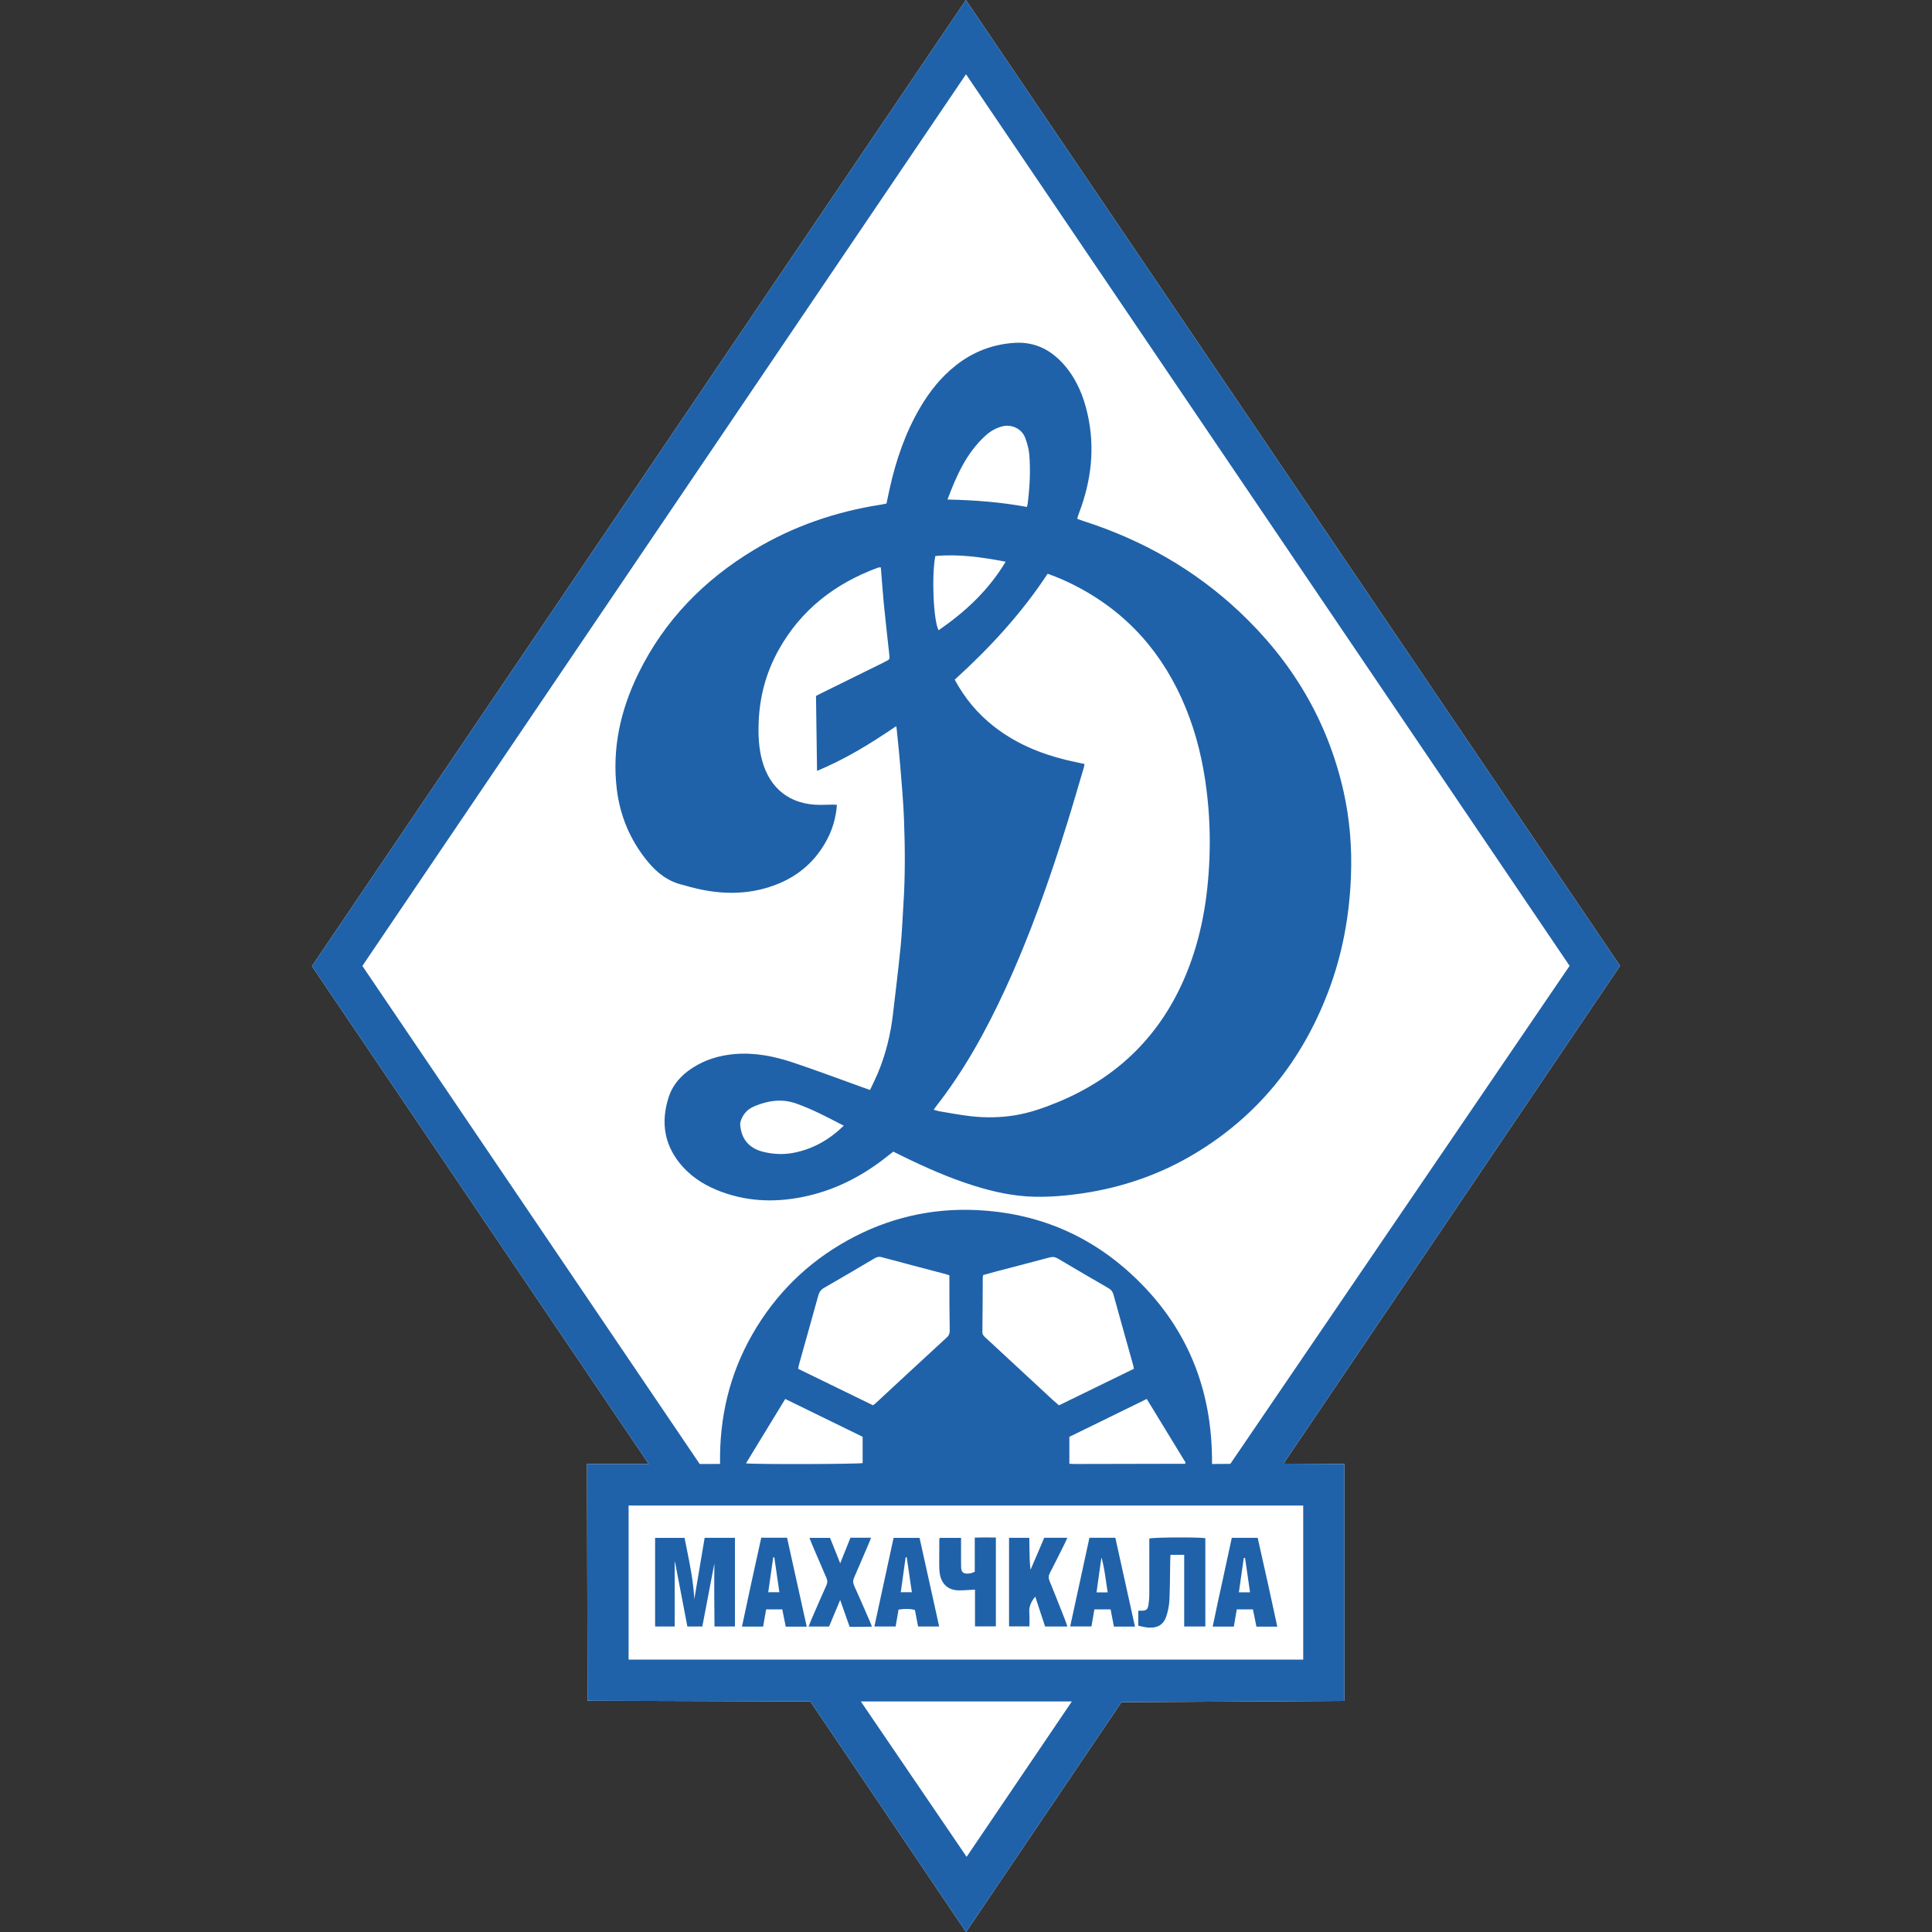<svg width="50" height="50" viewBox="0 0 50 50" fill="none" xmlns="http://www.w3.org/2000/svg">
<rect x="0" y="0" width="50" height="50" fill="#333333" stroke="none"/>
<path fill-rule="evenodd" clip-rule="evenodd" d="M8.073 25.004L24.997 0L41.927 24.996L33.217 37.879L34.794 37.888V44.02L29.022 44.053L25.001 50L20.972 44.033L15.205 44.015L15.192 37.889H16.79L8.073 25.004Z" fill="white"/>
<path fill-rule="evenodd" clip-rule="evenodd" d="M22.325 37.184C21.658 36.858 20.993 36.533 20.322 36.205C19.979 36.767 19.645 37.316 19.306 37.871C19.497 37.901 22.217 37.893 22.325 37.864V37.184ZM29.678 36.205C28.996 36.539 28.33 36.864 27.675 37.185V37.882C27.724 37.884 27.762 37.888 27.8 37.888C28.754 37.886 29.709 37.884 30.663 37.882C30.667 37.882 30.672 37.878 30.674 37.875C30.677 37.871 30.677 37.866 30.682 37.85C30.353 37.31 30.019 36.764 29.678 36.205ZM24.57 33.005C24.531 32.992 24.509 32.983 24.486 32.977C23.928 32.83 23.369 32.684 22.812 32.534C22.738 32.514 22.682 32.537 22.622 32.572C22.191 32.827 21.76 33.082 21.325 33.331C21.241 33.379 21.202 33.441 21.177 33.529C21.017 34.109 20.853 34.688 20.691 35.267C20.677 35.317 20.668 35.368 20.655 35.424C21.307 35.742 21.951 36.056 22.592 36.368C22.622 36.346 22.643 36.333 22.66 36.317C23.275 35.747 23.89 35.176 24.507 34.609C24.569 34.552 24.581 34.492 24.579 34.417C24.575 34.206 24.572 33.993 24.571 33.781C24.57 33.526 24.57 33.271 24.57 33.005ZM29.345 35.424C29.337 35.383 29.334 35.36 29.328 35.337C29.157 34.724 28.984 34.112 28.815 33.499C28.794 33.423 28.753 33.376 28.686 33.337C28.248 33.084 27.811 32.829 27.376 32.57C27.302 32.527 27.238 32.522 27.157 32.544C26.692 32.669 26.226 32.789 25.76 32.911C25.654 32.939 25.548 32.969 25.443 32.999C25.439 33.027 25.434 33.046 25.434 33.065C25.431 33.533 25.43 34.001 25.424 34.469C25.423 34.544 25.466 34.582 25.512 34.624C26.093 35.162 26.673 35.7 27.253 36.237C27.302 36.282 27.354 36.325 27.406 36.37C28.055 36.053 28.695 35.741 29.345 35.424ZM22.278 44.033L25.016 48.055L27.74 44.033H22.278ZM16.268 42.951H33.727V38.962H16.268V42.951ZM31.367 37.888C31.534 37.888 31.841 37.885 31.841 37.885L40.621 24.996L25 1.922L9.378 24.998L18.108 37.888C18.108 37.888 18.544 37.887 18.635 37.887C18.616 36.684 18.879 35.566 19.471 34.533C20.065 33.496 20.886 32.684 21.931 32.103C22.972 31.525 24.092 31.261 25.28 31.317C26.811 31.389 28.156 31.939 29.283 32.979C30.705 34.291 31.382 35.935 31.367 37.888ZM8.073 25.004L24.997 0L41.927 24.996L33.217 37.879L34.794 37.888V44.02L29.022 44.053L25.001 50L20.972 44.033L15.205 44.015L15.192 37.889H16.79L8.073 25.004Z" fill="#1F62A9"/>
<path fill-rule="evenodd" clip-rule="evenodd" d="M24.206 14.39C24.107 14.896 24.156 16.063 24.291 16.311C24.979 15.836 25.581 15.281 26.026 14.537C25.408 14.419 24.811 14.334 24.206 14.39V14.39ZM21.837 29.133C21.418 28.916 21.024 28.706 20.6 28.557C20.36 28.473 20.117 28.464 19.874 28.518C19.739 28.547 19.604 28.592 19.479 28.651C19.336 28.718 19.234 28.837 19.178 28.988C19.163 29.027 19.154 29.073 19.157 29.114C19.185 29.482 19.389 29.718 19.748 29.808C20.009 29.873 20.27 29.886 20.536 29.835C21.034 29.739 21.455 29.502 21.837 29.133ZM24.521 12.928C25.228 12.943 25.903 12.995 26.577 13.12C26.584 13.089 26.591 13.067 26.595 13.044C26.649 12.619 26.673 12.191 26.638 11.762C26.626 11.616 26.583 11.469 26.532 11.331C26.441 11.085 26.169 10.98 25.957 11.03C25.782 11.071 25.634 11.156 25.505 11.274C25.016 11.719 24.756 12.3 24.521 12.928ZM24.165 28.72C24.221 28.736 24.266 28.752 24.311 28.76C24.577 28.804 24.842 28.855 25.11 28.886C25.499 28.932 25.889 28.926 26.277 28.862C26.655 28.799 27.013 28.673 27.366 28.528C28.938 27.882 30.055 26.777 30.702 25.201C31.093 24.248 31.259 23.249 31.3 22.226C31.324 21.628 31.299 21.03 31.224 20.436C31.133 19.71 30.966 19.004 30.689 18.326C30.121 16.934 29.193 15.865 27.85 15.169C27.615 15.047 27.374 14.94 27.113 14.848C26.436 15.878 25.611 16.77 24.708 17.59C24.967 18.07 25.299 18.467 25.714 18.794C26.27 19.231 26.905 19.499 27.586 19.666C27.744 19.704 27.903 19.736 28.068 19.773C28.06 19.81 28.057 19.838 28.049 19.865C27.909 20.336 27.773 20.809 27.627 21.278C27.169 22.752 26.659 24.206 26.011 25.609C25.516 26.68 24.95 27.709 24.219 28.641C24.201 28.663 24.188 28.687 24.165 28.72V28.72ZM21.66 20.829C21.634 21.159 21.548 21.462 21.395 21.745C21.041 22.403 20.484 22.805 19.771 22.997C19.095 23.178 18.424 23.118 17.759 22.926C17.736 22.919 17.714 22.911 17.69 22.906C17.3 22.821 17.006 22.595 16.757 22.29C16.311 21.745 16.048 21.123 15.963 20.426C15.834 19.363 16.062 18.363 16.529 17.413C17.201 16.049 18.222 15.008 19.517 14.228C20.529 13.618 21.627 13.243 22.792 13.061C22.839 13.054 22.886 13.043 22.942 13.032C22.97 12.9 22.997 12.768 23.026 12.638C23.19 11.904 23.431 11.199 23.813 10.548C24.057 10.133 24.352 9.761 24.732 9.46C25.18 9.105 25.691 8.908 26.26 8.873C26.785 8.84 27.206 9.058 27.544 9.447C27.864 9.818 28.045 10.257 28.149 10.729C28.341 11.594 28.243 12.435 27.932 13.258C27.915 13.303 27.9 13.348 27.885 13.394C27.882 13.402 27.884 13.413 27.884 13.43C27.941 13.45 27.999 13.472 28.058 13.491C29.563 13.976 30.908 14.738 32.064 15.821C33.426 17.098 34.352 18.634 34.767 20.464C34.933 21.196 34.992 21.938 34.962 22.69C34.922 23.716 34.738 24.711 34.373 25.67C33.69 27.461 32.554 28.882 30.899 29.869C30.015 30.396 29.059 30.725 28.041 30.88C27.616 30.944 27.19 30.981 26.76 30.971C26.23 30.959 25.718 30.845 25.215 30.689C24.564 30.486 23.944 30.21 23.333 29.91C23.264 29.876 23.195 29.842 23.119 29.804C23.082 29.833 23.043 29.861 23.006 29.891C22.387 30.392 21.702 30.763 20.921 30.945C20.162 31.122 19.411 31.117 18.673 30.845C18.302 30.708 17.965 30.513 17.693 30.221C17.196 29.686 17.085 29.064 17.31 28.381C17.416 28.059 17.64 27.818 17.924 27.635C18.255 27.422 18.621 27.313 19.012 27.279C19.536 27.234 20.041 27.337 20.532 27.501C21.13 27.701 21.721 27.924 22.315 28.137C22.378 28.16 22.44 28.182 22.517 28.208C22.583 28.067 22.649 27.935 22.708 27.798C22.921 27.298 23.049 26.775 23.111 26.236C23.179 25.657 23.25 25.078 23.308 24.498C23.343 24.138 23.357 23.776 23.38 23.415C23.428 22.683 23.423 21.949 23.396 21.216C23.379 20.749 23.335 20.283 23.298 19.817C23.273 19.5 23.238 19.183 23.206 18.867C23.205 18.849 23.2 18.831 23.193 18.793C22.544 19.237 21.885 19.642 21.145 19.951C21.136 19.292 21.127 18.654 21.118 18.011C21.178 17.98 21.229 17.953 21.28 17.928C21.803 17.67 22.326 17.413 22.849 17.155C22.888 17.136 22.925 17.113 22.965 17.095C23.012 17.073 23.026 17.04 23.02 16.99C22.97 16.535 22.919 16.08 22.873 15.624C22.845 15.332 22.825 15.039 22.801 14.746C22.799 14.727 22.797 14.708 22.794 14.682C22.767 14.685 22.743 14.684 22.722 14.691C21.614 15.098 20.731 15.779 20.15 16.821C19.826 17.404 19.657 18.032 19.634 18.7C19.622 19.034 19.636 19.365 19.726 19.69C19.928 20.419 20.452 20.823 21.207 20.83C21.318 20.831 21.429 20.825 21.54 20.824C21.577 20.823 21.615 20.827 21.66 20.829V20.829Z" fill="#1F62A9"/>
<path d="M30.647 42.094V40.239H30.293C30.292 40.254 30.291 40.269 30.29 40.284V40.284C30.288 40.318 30.286 40.354 30.285 40.389C30.283 40.492 30.282 40.594 30.281 40.697C30.278 40.927 30.276 41.157 30.266 41.387C30.26 41.52 30.236 41.656 30.199 41.784C30.128 42.037 29.976 42.139 29.715 42.121C29.658 42.117 29.601 42.105 29.543 42.092L29.543 42.092L29.542 42.092C29.534 42.09 29.526 42.088 29.518 42.086C29.509 42.084 29.499 42.082 29.489 42.08C29.479 42.078 29.468 42.076 29.458 42.074V41.696C29.462 41.693 29.465 41.69 29.468 41.688L29.469 41.687C29.471 41.685 29.473 41.684 29.474 41.684C29.474 41.683 29.475 41.683 29.476 41.683C29.704 41.7 29.711 41.635 29.73 41.467C29.731 41.456 29.732 41.445 29.734 41.434C29.745 41.334 29.745 41.233 29.744 41.132C29.744 41.102 29.743 41.073 29.744 41.043C29.744 40.785 29.744 40.528 29.744 40.27V40.268C29.744 40.164 29.744 40.061 29.744 39.957V39.817C29.855 39.784 31.032 39.778 31.194 39.808V42.094H30.647Z" fill="#1F62A9"/>
<path d="M18.488 40.463L18.176 42.093H17.789C17.735 41.811 17.681 41.529 17.627 41.246L17.469 40.423L17.461 40.425V42.093H16.954V39.8H17.716C17.735 39.896 17.754 39.992 17.774 40.089C17.859 40.51 17.945 40.936 17.969 41.386C18.06 40.844 18.148 40.324 18.236 39.799H19.02V42.094H18.491C18.486 41.55 18.481 41.008 18.488 40.463Z" fill="#1F62A9"/>
<path d="M27.622 39.797H27.025C26.957 39.955 26.889 40.114 26.822 40.273L26.816 40.285C26.768 40.399 26.719 40.513 26.67 40.627C26.646 40.432 26.644 40.24 26.642 40.048V40.048C26.641 39.965 26.64 39.882 26.638 39.799H26.114V42.091H26.641C26.641 42.052 26.642 42.015 26.643 41.978L26.643 41.978C26.644 41.898 26.646 41.822 26.639 41.747C26.624 41.587 26.679 41.456 26.793 41.321C26.834 41.446 26.874 41.568 26.913 41.688L27.047 42.094H27.624C27.62 42.084 27.617 42.074 27.614 42.065L27.609 42.05L27.603 42.032L27.603 42.032C27.589 41.992 27.577 41.957 27.563 41.921L27.489 41.732C27.381 41.459 27.274 41.186 27.162 40.915C27.132 40.841 27.134 40.781 27.17 40.71C27.277 40.504 27.381 40.295 27.485 40.087L27.485 40.087C27.51 40.037 27.535 39.986 27.56 39.936C27.574 39.908 27.586 39.88 27.6 39.848C27.607 39.832 27.614 39.815 27.622 39.797Z" fill="#1F62A9"/>
<path fill-rule="evenodd" clip-rule="evenodd" d="M20.878 42.098H20.335C20.32 42.025 20.305 41.952 20.291 41.878L20.245 41.651H19.827C19.801 41.801 19.776 41.946 19.75 42.096H19.202C19.365 41.324 19.532 40.562 19.701 39.796H20.369L20.878 42.098ZM20.04 40.308L20.011 40.301L19.882 41.206H20.17C20.125 40.898 20.082 40.603 20.04 40.308Z" fill="#1F62A9"/>
<path fill-rule="evenodd" clip-rule="evenodd" d="M22.629 42.093H23.179L23.254 41.656C23.417 41.63 23.574 41.634 23.678 41.667L23.76 42.093H24.305L24.131 41.303C24.019 40.8 23.909 40.3 23.798 39.8H23.126L22.916 40.769C22.821 41.209 22.725 41.649 22.629 42.093ZM23.438 40.303C23.447 40.303 23.456 40.302 23.466 40.301L23.599 41.206H23.312C23.347 40.95 23.383 40.694 23.419 40.438L23.419 40.438L23.438 40.303Z" fill="#1F62A9"/>
<path fill-rule="evenodd" clip-rule="evenodd" d="M27.696 42.092C27.794 41.642 27.89 41.197 27.987 40.754L28.194 39.798H28.865C29.033 40.559 29.202 41.322 29.373 42.096H28.828C28.813 42.016 28.797 41.937 28.782 41.857L28.742 41.65H28.323C28.304 41.758 28.286 41.866 28.266 41.979L28.247 42.092H27.696ZM28.668 41.211C28.65 41.111 28.636 41.011 28.622 40.913C28.592 40.705 28.563 40.503 28.505 40.305C28.463 40.605 28.421 40.906 28.378 41.211H28.668Z" fill="#1F62A9"/>
<path fill-rule="evenodd" clip-rule="evenodd" d="M32.516 42.097H33.056C32.907 41.395 32.752 40.703 32.597 40.015L32.549 39.799H31.879C31.813 40.111 31.745 40.422 31.677 40.732L31.677 40.733C31.578 41.185 31.478 41.638 31.384 42.096H31.932C31.957 41.945 31.982 41.8 32.007 41.651H32.426C32.442 41.731 32.458 41.807 32.473 41.882L32.473 41.883L32.474 41.888C32.488 41.958 32.502 42.027 32.516 42.097ZM32.189 40.32C32.194 40.32 32.199 40.32 32.203 40.32C32.21 40.319 32.216 40.319 32.222 40.319L32.273 40.671C32.299 40.849 32.325 41.027 32.351 41.209H32.062L32.189 40.32Z" fill="#1F62A9"/>
<path d="M21.456 42.095H20.928C20.936 42.075 20.942 42.056 20.949 42.038C20.962 42.002 20.974 41.971 20.987 41.94C21.012 41.883 21.036 41.826 21.061 41.769C21.169 41.521 21.276 41.273 21.388 41.026C21.419 40.958 21.417 40.903 21.388 40.836C21.287 40.606 21.189 40.375 21.09 40.144C21.066 40.087 21.042 40.029 21.017 39.972C21.003 39.938 20.989 39.903 20.974 39.864L20.974 39.864C20.966 39.844 20.958 39.823 20.949 39.8H21.481L21.531 39.925C21.587 40.065 21.645 40.209 21.708 40.366L21.744 40.458C21.84 40.219 21.925 40.008 22.01 39.796H22.543C22.538 39.808 22.534 39.82 22.529 39.831L22.524 39.846C22.512 39.877 22.5 39.905 22.489 39.933C22.458 40.004 22.428 40.075 22.398 40.146L22.397 40.148C22.301 40.373 22.205 40.599 22.106 40.823C22.071 40.901 22.073 40.965 22.107 41.042C22.212 41.272 22.313 41.504 22.414 41.736L22.414 41.737C22.442 41.801 22.47 41.864 22.498 41.928C22.512 41.96 22.524 41.992 22.539 42.03L22.54 42.03C22.547 42.05 22.556 42.072 22.566 42.096C22.534 42.097 22.502 42.098 22.472 42.099C22.404 42.101 22.34 42.102 22.276 42.103C22.213 42.104 22.15 42.104 22.084 42.103C22.053 42.103 22.022 42.103 21.989 42.103C21.91 41.88 21.833 41.658 21.744 41.408C21.701 41.511 21.66 41.609 21.62 41.704L21.456 42.095Z" fill="#1F62A9"/>
<path d="M24.872 40.093C24.872 39.998 24.872 39.903 24.872 39.8H24.323C24.321 39.807 24.318 39.813 24.316 39.818C24.312 39.825 24.309 39.831 24.309 39.836C24.309 39.873 24.309 39.909 24.309 39.946C24.307 40.116 24.306 40.287 24.307 40.458L24.307 40.467C24.308 40.55 24.308 40.635 24.32 40.717C24.364 41.004 24.545 41.161 24.833 41.159C24.92 41.159 25.007 41.153 25.099 41.147C25.142 41.144 25.187 41.141 25.233 41.139V42.091H25.773V39.791C25.722 39.791 25.672 39.791 25.622 39.79C25.491 39.789 25.362 39.789 25.227 39.793V40.676C25.215 40.681 25.204 40.686 25.195 40.69C25.174 40.699 25.157 40.707 25.138 40.712C25.111 40.719 25.081 40.722 25.053 40.724C24.927 40.73 24.877 40.686 24.874 40.556C24.871 40.447 24.871 40.337 24.872 40.228C24.872 40.183 24.872 40.138 24.872 40.093Z" fill="#1F62A9"/>
</svg>
